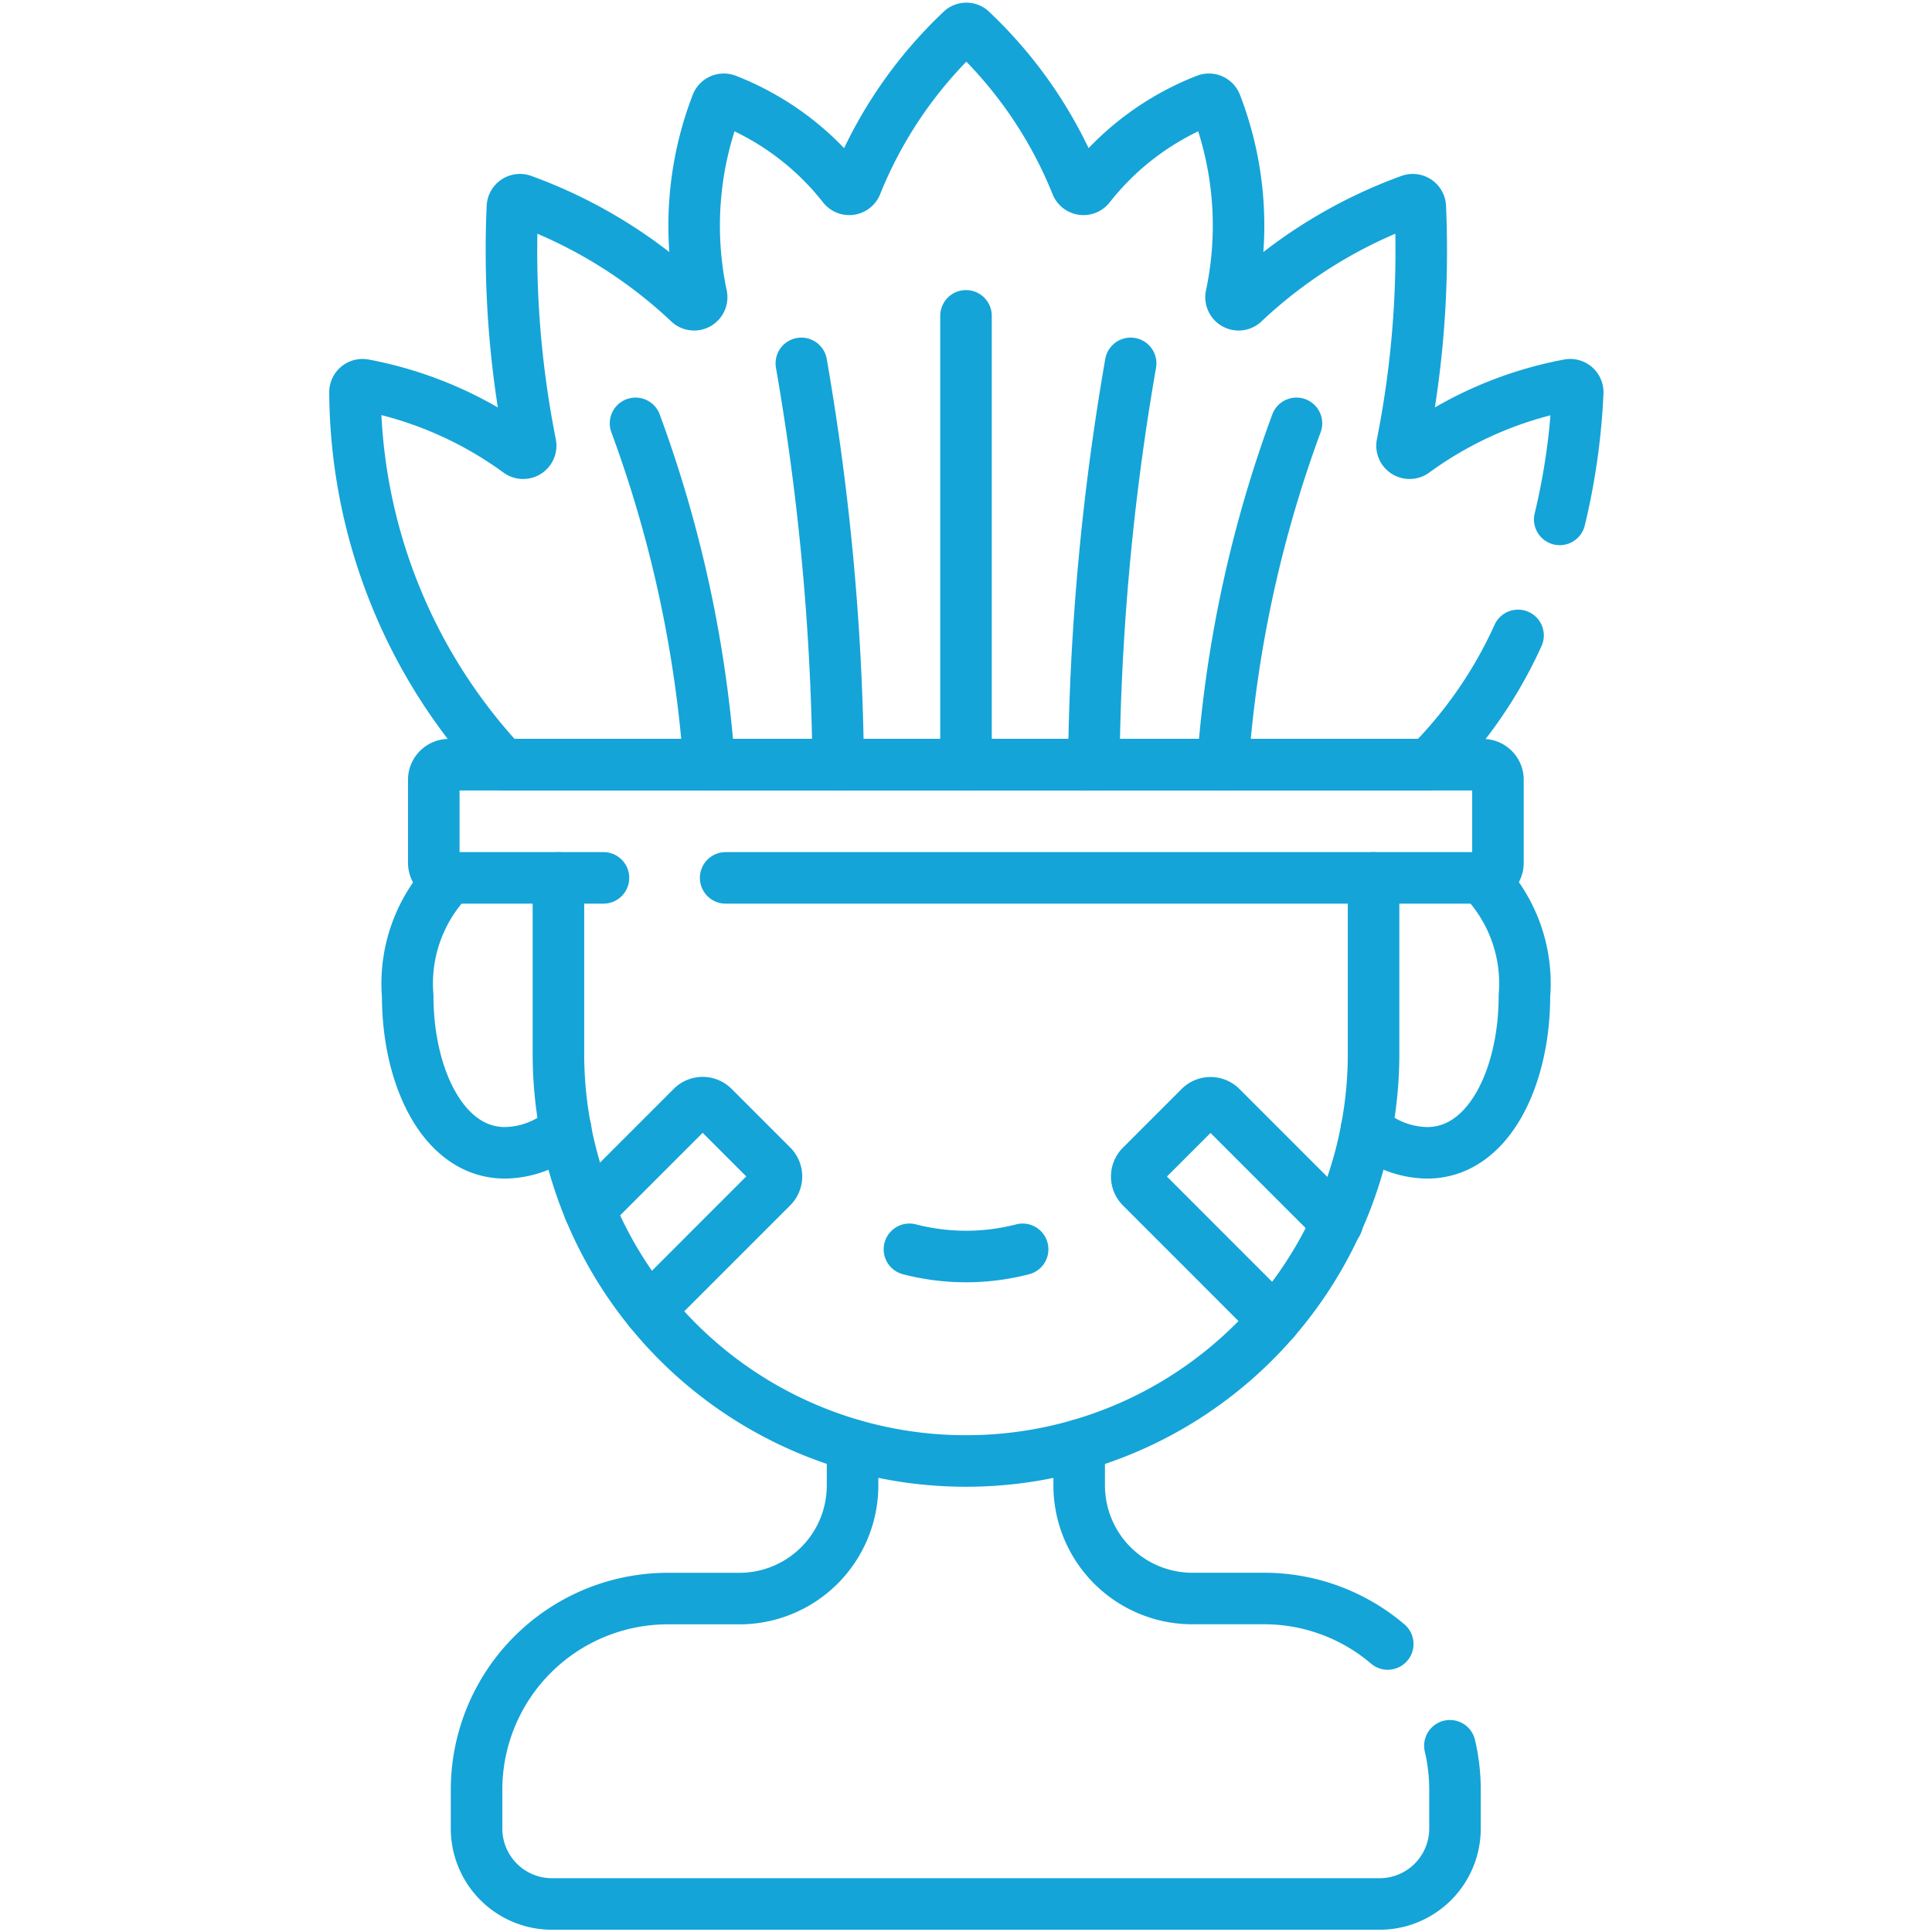 <svg xmlns="http://www.w3.org/2000/svg" xmlns:xlink="http://www.w3.org/1999/xlink" width="29.992" height="29.992" viewBox="0 0 29.992 29.992">
  <defs>
    <clipPath id="clip-path">
      <path id="path2631" d="M0-682.665H29.992v29.992H0Z" transform="translate(0 682.665)" fill="#14a4d8"/>
    </clipPath>
  </defs>
  <g id="etnoturismo" transform="translate(0 682.665)">
    <g id="g2627" transform="translate(0 -682.665)">
      <g id="g2629" clip-path="url(#clip-path)">
        <g id="g2635" transform="translate(7.402 22.433)">
          <path id="path2637" d="M-328.8-101.58a2.977,2.977,0,0,1,.079.684v.6a1.171,1.171,0,0,1-1.172,1.172h-12.845a1.171,1.171,0,0,1-1.172-1.172v-.6a2.969,2.969,0,0,1,2.969-2.969h1.111a1.757,1.757,0,0,0,1.757-1.757v-.625" transform="translate(343.906 106.248)" fill="none" stroke="#14a4d8" stroke-linecap="round" stroke-linejoin="round" stroke-miterlimit="10" stroke-width="0.8"/>
        </g>
        <g id="g2639" transform="translate(16.753 22.433)">
          <path id="path2641" d="M0,0V.625A1.757,1.757,0,0,0,1.757,2.382H2.868a2.957,2.957,0,0,1,1.922.706" fill="none" stroke="#14a4d8" stroke-linecap="round" stroke-linejoin="round" stroke-miterlimit="10" stroke-width="0.8"/>
        </g>
        <g id="g2643" transform="translate(6.326 13.629)">
          <path id="path2645" d="M-14.3,0a2.352,2.352,0,0,0-.657,1.831c0,1.262.554,2.436,1.509,2.436a1.438,1.438,0,0,0,.943-.37" transform="translate(14.96)" fill="none" stroke="#14a4d8" stroke-linecap="round" stroke-linejoin="round" stroke-miterlimit="10" stroke-width="0.8"/>
        </g>
        <g id="g2647" transform="translate(21.214 13.629)">
          <path id="path2649" d="M-39.046,0a2.352,2.352,0,0,1,.657,1.831c0,1.262-.554,2.436-1.509,2.436a1.438,1.438,0,0,1-.943-.37" transform="translate(40.84)" fill="none" stroke="#14a4d8" stroke-linecap="round" stroke-linejoin="round" stroke-miterlimit="10" stroke-width="0.8"/>
        </g>
        <g id="g2651" transform="translate(8.67 13.629)">
          <path id="path2653" d="M-275.346,0V2.729a6.322,6.322,0,0,1-6.322,6.322h-.008A6.322,6.322,0,0,1-288,2.729V0" transform="translate(287.999)" fill="none" stroke="#14a4d8" stroke-linecap="round" stroke-linejoin="round" stroke-miterlimit="10" stroke-width="0.8"/>
        </g>
        <g id="g2655" transform="translate(14.118 19.394)">
          <path id="path2657" d="M-38.23,0a3.506,3.506,0,0,1-1.757,0" transform="translate(39.987)" fill="none" stroke="#14a4d8" stroke-linecap="round" stroke-linejoin="round" stroke-miterlimit="10" stroke-width="0.8"/>
        </g>
        <g id="g2659" transform="translate(6.737 11.871)">
          <path id="path2661" d="M-57.252-38.243h-2.4a.234.234,0,0,1-.234-.234v-1.289A.234.234,0,0,1-59.648-40H-43.6a.234.234,0,0,1,.234.234v1.289a.234.234,0,0,1-.234.234H-55.355" transform="translate(59.883 40)" fill="none" stroke="#14a4d8" stroke-linecap="round" stroke-linejoin="round" stroke-miterlimit="10" stroke-width="0.8"/>
        </g>
        <g id="g2663" transform="translate(5.506 0.439)">
          <path id="path2665" d="M-393.01-205.122a6.848,6.848,0,0,1-1.384,2.006h-14.371a8.54,8.54,0,0,1-2.3-5.775.117.117,0,0,1,.136-.121,5.933,5.933,0,0,1,2.406,1.04.117.117,0,0,0,.183-.117,15.4,15.4,0,0,1-.281-3.69.117.117,0,0,1,.156-.1,7.494,7.494,0,0,1,2.583,1.591.117.117,0,0,0,.195-.112,5.242,5.242,0,0,1,.237-2.967.117.117,0,0,1,.152-.07,4.284,4.284,0,0,1,1.812,1.344.117.117,0,0,0,.2-.023,6.753,6.753,0,0,1,1.643-2.406.115.115,0,0,1,.137,0,6.753,6.753,0,0,1,1.643,2.406.117.117,0,0,0,.2.023,4.284,4.284,0,0,1,1.812-1.344.117.117,0,0,1,.152.07,5.242,5.242,0,0,1,.237,2.967.117.117,0,0,0,.195.112,7.494,7.494,0,0,1,2.583-1.591.117.117,0,0,1,.156.1,15.4,15.4,0,0,1-.281,3.69.117.117,0,0,0,.183.117,5.932,5.932,0,0,1,2.406-1.04.117.117,0,0,1,.136.121,10.317,10.317,0,0,1-.279,1.968" transform="translate(411.07 214.547)" fill="none" stroke="#14a4d8" stroke-linecap="round" stroke-linejoin="round" stroke-miterlimit="10" stroke-width="0.8"/>
        </g>
        <g id="g2667" transform="translate(14.996 4.903)">
          <path id="path2669" d="M0-151.648v-6.969" transform="translate(0 158.617)" fill="none" stroke="#14a4d8" stroke-linecap="round" stroke-linejoin="round" stroke-miterlimit="10" stroke-width="0.8"/>
        </g>
        <g id="g2671" transform="translate(12.44 5.641)">
          <path id="path2673" d="M-12.445-135.575a38.6,38.6,0,0,0-.572-6.23" transform="translate(13.017 141.805)" fill="none" stroke="#14a4d8" stroke-linecap="round" stroke-linejoin="round" stroke-miterlimit="10" stroke-width="0.8"/>
        </g>
        <g id="g2675" transform="translate(9.867 6.571)">
          <path id="path2677" d="M-24.89-115.351a19.276,19.276,0,0,0-1.144-5.3" transform="translate(26.033 120.652)" fill="none" stroke="#14a4d8" stroke-linecap="round" stroke-linejoin="round" stroke-miterlimit="10" stroke-width="0.8"/>
        </g>
        <g id="g2679" transform="translate(16.98 5.641)">
          <path id="path2681" d="M0-135.574a38.6,38.6,0,0,1,.572-6.23" transform="translate(0 141.804)" fill="none" stroke="#14a4d8" stroke-linecap="round" stroke-linejoin="round" stroke-miterlimit="10" stroke-width="0.8"/>
        </g>
        <g id="g2683" transform="translate(18.982 6.571)">
          <path id="path2685" d="M0-115.351a19.276,19.276,0,0,1,1.144-5.3" transform="translate(0 120.652)" fill="none" stroke="#14a4d8" stroke-linecap="round" stroke-linejoin="round" stroke-miterlimit="10" stroke-width="0.8"/>
        </g>
        <g id="g2687" transform="translate(9.15 17.117)">
          <path id="path2689" d="M0-36.139l1.592-1.592a.235.235,0,0,1,.332,0l.911.911a.234.234,0,0,1,0,.331L.928-34.582" transform="translate(0 37.8)" fill="none" stroke="#14a4d8" stroke-linecap="round" stroke-linejoin="round" stroke-miterlimit="10" stroke-width="0.8"/>
        </g>
        <g id="g2691" transform="translate(17.646 17.117)">
          <path id="path2693" d="M-46.452-73.5l-2.066-2.067a.234.234,0,0,1,0-.331l.911-.911a.235.235,0,0,1,.332,0l1.8,1.8" transform="translate(48.587 76.88)" fill="none" stroke="#14a4d8" stroke-linecap="round" stroke-linejoin="round" stroke-miterlimit="10" stroke-width="0.8"/>
        </g>
      </g>
    </g>
  </g>
</svg>
